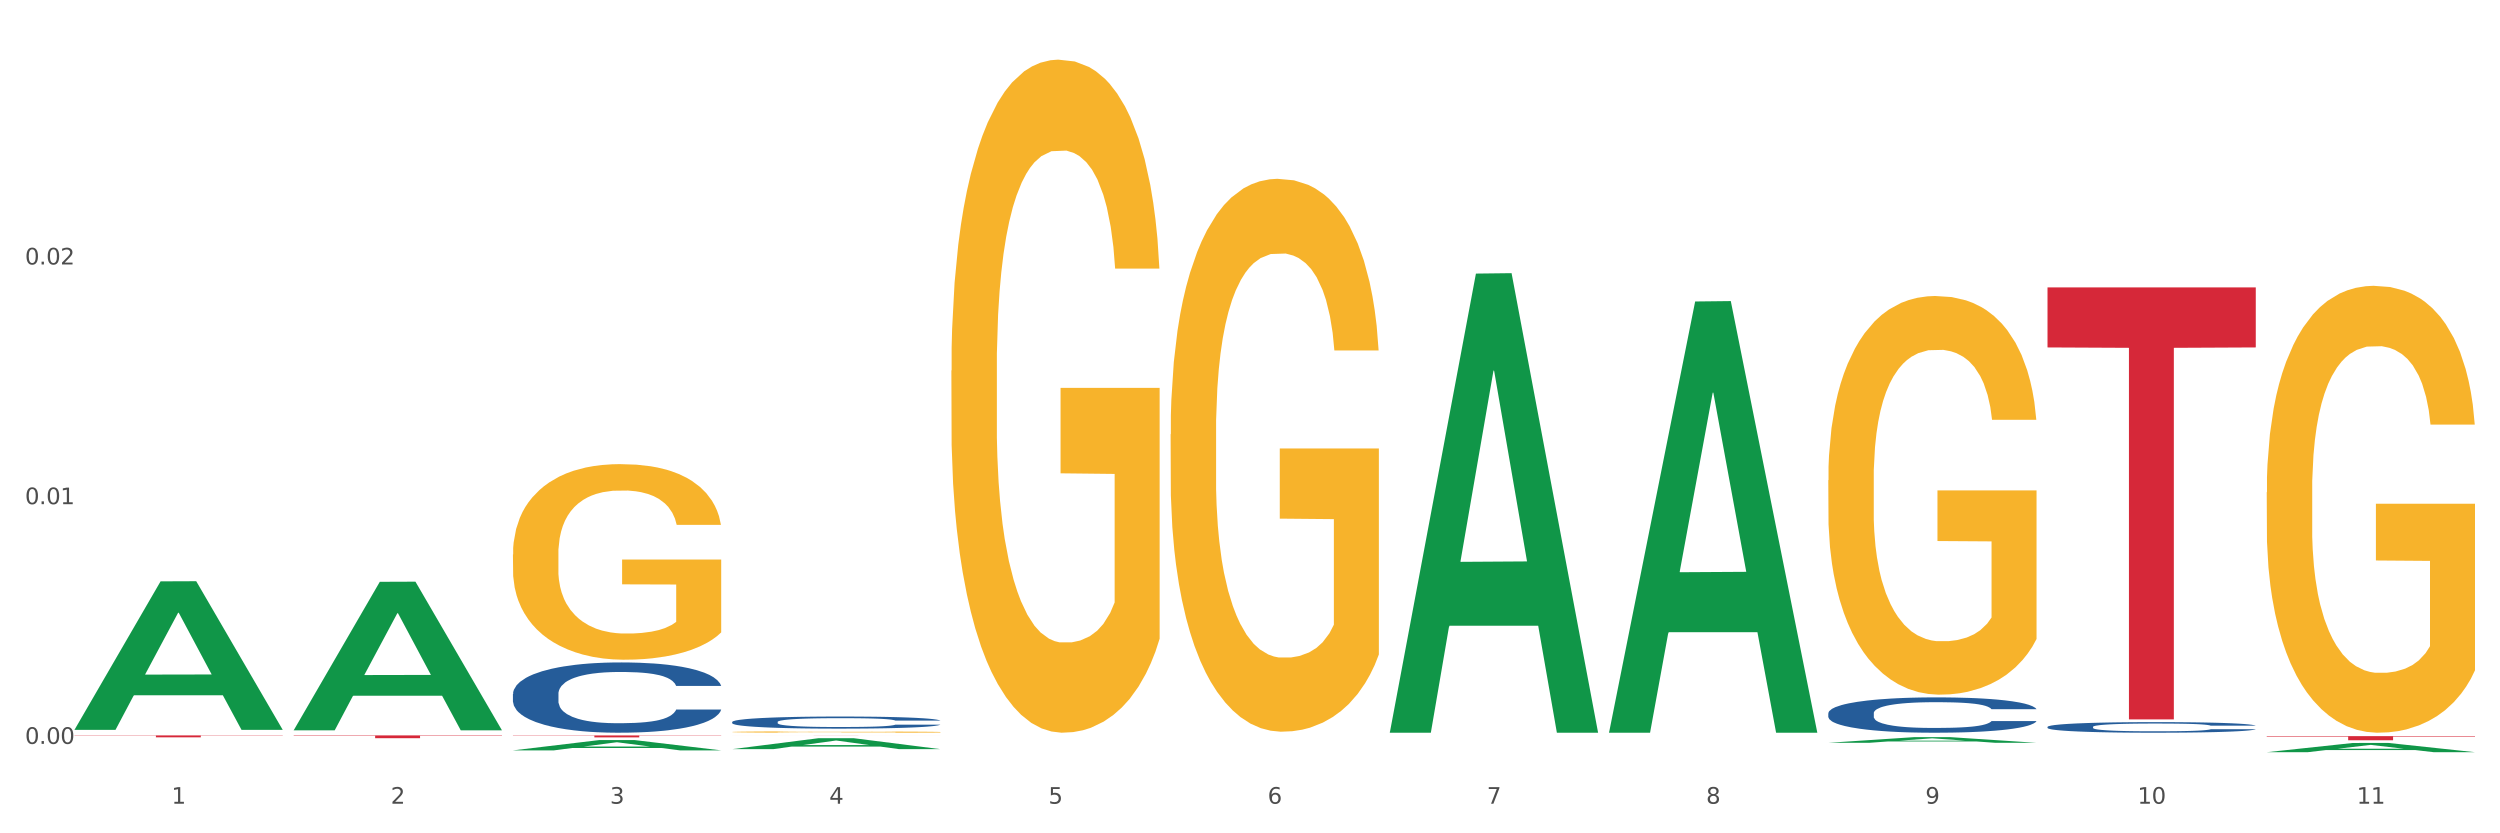 <?xml version="1.0" encoding="utf-8" standalone="no"?>
<!DOCTYPE svg PUBLIC "-//W3C//DTD SVG 1.1//EN"
  "http://www.w3.org/Graphics/SVG/1.1/DTD/svg11.dtd">
<svg xmlns:xlink="http://www.w3.org/1999/xlink" width="1080pt" height="360pt" viewBox="0 0 1080 360" xmlns="http://www.w3.org/2000/svg" version="1.1">
 <rect x="0" y="0" width="1080" height="360" fill="#333333" stroke="none"/>
 <defs>
  <style type="text/css">*{stroke-linejoin: round; stroke-linecap: butt}</style>
 </defs>
 <g id="figure_1">
  <g id="patch_1">
   <path d="M 0 360 
L 1080 360 
L 1080 0 
L 0 0 
z
" style="fill: #ffffff; stroke: #ffffff; stroke-linejoin: miter"/>
  </g>
  <g id="axes_1">
   <g id="matplotlib.axis_1">
    <g id="xtick_1">
     <g id="text_1">
      <!-- 1 -->
      <g style="fill: #4d4d4d" transform="translate(74.106 347.204) scale(0.096 -0.096)">
       <defs>
        <path id="DejaVuSans-31" d="M 794 531 
L 1825 531 
L 1825 4091 
L 703 3866 
L 703 4441 
L 1819 4666 
L 2450 4666 
L 2450 531 
L 3481 531 
L 3481 0 
L 794 0 
L 794 531 
z
" transform="scale(0.016)"/>
       </defs>
       <use xlink:href="#DejaVuSans-31"/>
      </g>
     </g>
    </g>
    <g id="xtick_2">
     <g id="text_2">
      <!-- 2 -->
      <g style="fill: #4d4d4d" transform="translate(168.812 347.204) scale(0.096 -0.096)">
       <defs>
        <path id="DejaVuSans-32" d="M 1228 531 
L 3431 531 
L 3431 0 
L 469 0 
L 469 531 
Q 828 903 1448 1529 
Q 2069 2156 2228 2338 
Q 2531 2678 2651 2914 
Q 2772 3150 2772 3378 
Q 2772 3750 2511 3984 
Q 2250 4219 1831 4219 
Q 1534 4219 1204 4116 
Q 875 4013 500 3803 
L 500 4441 
Q 881 4594 1212 4672 
Q 1544 4750 1819 4750 
Q 2544 4750 2975 4387 
Q 3406 4025 3406 3419 
Q 3406 3131 3298 2873 
Q 3191 2616 2906 2266 
Q 2828 2175 2409 1742 
Q 1991 1309 1228 531 
z
" transform="scale(0.016)"/>
       </defs>
       <use xlink:href="#DejaVuSans-32"/>
      </g>
     </g>
    </g>
    <g id="xtick_3">
     <g id="text_3">
      <!-- 3 -->
      <g style="fill: #4d4d4d" transform="translate(263.517 347.204) scale(0.096 -0.096)">
       <defs>
        <path id="DejaVuSans-33" d="M 2597 2516 
Q 3050 2419 3304 2112 
Q 3559 1806 3559 1356 
Q 3559 666 3084 287 
Q 2609 -91 1734 -91 
Q 1441 -91 1130 -33 
Q 819 25 488 141 
L 488 750 
Q 750 597 1062 519 
Q 1375 441 1716 441 
Q 2309 441 2620 675 
Q 2931 909 2931 1356 
Q 2931 1769 2642 2001 
Q 2353 2234 1838 2234 
L 1294 2234 
L 1294 2753 
L 1863 2753 
Q 2328 2753 2575 2939 
Q 2822 3125 2822 3475 
Q 2822 3834 2567 4026 
Q 2313 4219 1838 4219 
Q 1578 4219 1281 4162 
Q 984 4106 628 3988 
L 628 4550 
Q 988 4650 1302 4700 
Q 1616 4750 1894 4750 
Q 2613 4750 3031 4423 
Q 3450 4097 3450 3541 
Q 3450 3153 3228 2886 
Q 3006 2619 2597 2516 
z
" transform="scale(0.016)"/>
       </defs>
       <use xlink:href="#DejaVuSans-33"/>
      </g>
     </g>
    </g>
    <g id="xtick_4">
     <g id="text_4">
      <!-- 4 -->
      <g style="fill: #4d4d4d" transform="translate(358.223 347.204) scale(0.096 -0.096)">
       <defs>
        <path id="DejaVuSans-34" d="M 2419 4116 
L 825 1625 
L 2419 1625 
L 2419 4116 
z
M 2253 4666 
L 3047 4666 
L 3047 1625 
L 3713 1625 
L 3713 1100 
L 3047 1100 
L 3047 0 
L 2419 0 
L 2419 1100 
L 313 1100 
L 313 1709 
L 2253 4666 
z
" transform="scale(0.016)"/>
       </defs>
       <use xlink:href="#DejaVuSans-34"/>
      </g>
     </g>
    </g>
    <g id="xtick_5">
     <g id="text_5">
      <!-- 5 -->
      <g style="fill: #4d4d4d" transform="translate(452.928 347.204) scale(0.096 -0.096)">
       <defs>
        <path id="DejaVuSans-35" d="M 691 4666 
L 3169 4666 
L 3169 4134 
L 1269 4134 
L 1269 2991 
Q 1406 3038 1543 3061 
Q 1681 3084 1819 3084 
Q 2600 3084 3056 2656 
Q 3513 2228 3513 1497 
Q 3513 744 3044 326 
Q 2575 -91 1722 -91 
Q 1428 -91 1123 -41 
Q 819 9 494 109 
L 494 744 
Q 775 591 1075 516 
Q 1375 441 1709 441 
Q 2250 441 2565 725 
Q 2881 1009 2881 1497 
Q 2881 1984 2565 2268 
Q 2250 2553 1709 2553 
Q 1456 2553 1204 2497 
Q 953 2441 691 2322 
L 691 4666 
z
" transform="scale(0.016)"/>
       </defs>
       <use xlink:href="#DejaVuSans-35"/>
      </g>
     </g>
    </g>
    <g id="xtick_6">
     <g id="text_6">
      <!-- 6 -->
      <g style="fill: #4d4d4d" transform="translate(547.634 347.204) scale(0.096 -0.096)">
       <defs>
        <path id="DejaVuSans-36" d="M 2113 2584 
Q 1688 2584 1439 2293 
Q 1191 2003 1191 1497 
Q 1191 994 1439 701 
Q 1688 409 2113 409 
Q 2538 409 2786 701 
Q 3034 994 3034 1497 
Q 3034 2003 2786 2293 
Q 2538 2584 2113 2584 
z
M 3366 4563 
L 3366 3988 
Q 3128 4100 2886 4159 
Q 2644 4219 2406 4219 
Q 1781 4219 1451 3797 
Q 1122 3375 1075 2522 
Q 1259 2794 1537 2939 
Q 1816 3084 2150 3084 
Q 2853 3084 3261 2657 
Q 3669 2231 3669 1497 
Q 3669 778 3244 343 
Q 2819 -91 2113 -91 
Q 1303 -91 875 529 
Q 447 1150 447 2328 
Q 447 3434 972 4092 
Q 1497 4750 2381 4750 
Q 2619 4750 2861 4703 
Q 3103 4656 3366 4563 
z
" transform="scale(0.016)"/>
       </defs>
       <use xlink:href="#DejaVuSans-36"/>
      </g>
     </g>
    </g>
    <g id="xtick_7">
     <g id="text_7">
      <!-- 7 -->
      <g style="fill: #4d4d4d" transform="translate(642.339 347.204) scale(0.096 -0.096)">
       <defs>
        <path id="DejaVuSans-37" d="M 525 4666 
L 3525 4666 
L 3525 4397 
L 1831 0 
L 1172 0 
L 2766 4134 
L 525 4134 
L 525 4666 
z
" transform="scale(0.016)"/>
       </defs>
       <use xlink:href="#DejaVuSans-37"/>
      </g>
     </g>
    </g>
    <g id="xtick_8">
     <g id="text_8">
      <!-- 8 -->
      <g style="fill: #4d4d4d" transform="translate(737.044 347.204) scale(0.096 -0.096)">
       <defs>
        <path id="DejaVuSans-38" d="M 2034 2216 
Q 1584 2216 1326 1975 
Q 1069 1734 1069 1313 
Q 1069 891 1326 650 
Q 1584 409 2034 409 
Q 2484 409 2743 651 
Q 3003 894 3003 1313 
Q 3003 1734 2745 1975 
Q 2488 2216 2034 2216 
z
M 1403 2484 
Q 997 2584 770 2862 
Q 544 3141 544 3541 
Q 544 4100 942 4425 
Q 1341 4750 2034 4750 
Q 2731 4750 3128 4425 
Q 3525 4100 3525 3541 
Q 3525 3141 3298 2862 
Q 3072 2584 2669 2484 
Q 3125 2378 3379 2068 
Q 3634 1759 3634 1313 
Q 3634 634 3220 271 
Q 2806 -91 2034 -91 
Q 1263 -91 848 271 
Q 434 634 434 1313 
Q 434 1759 690 2068 
Q 947 2378 1403 2484 
z
M 1172 3481 
Q 1172 3119 1398 2916 
Q 1625 2713 2034 2713 
Q 2441 2713 2670 2916 
Q 2900 3119 2900 3481 
Q 2900 3844 2670 4047 
Q 2441 4250 2034 4250 
Q 1625 4250 1398 4047 
Q 1172 3844 1172 3481 
z
" transform="scale(0.016)"/>
       </defs>
       <use xlink:href="#DejaVuSans-38"/>
      </g>
     </g>
    </g>
    <g id="xtick_9">
     <g id="text_9">
      <!-- 9 -->
      <g style="fill: #4d4d4d" transform="translate(831.75 347.204) scale(0.096 -0.096)">
       <defs>
        <path id="DejaVuSans-39" d="M 703 97 
L 703 672 
Q 941 559 1184 500 
Q 1428 441 1663 441 
Q 2288 441 2617 861 
Q 2947 1281 2994 2138 
Q 2813 1869 2534 1725 
Q 2256 1581 1919 1581 
Q 1219 1581 811 2004 
Q 403 2428 403 3163 
Q 403 3881 828 4315 
Q 1253 4750 1959 4750 
Q 2769 4750 3195 4129 
Q 3622 3509 3622 2328 
Q 3622 1225 3098 567 
Q 2575 -91 1691 -91 
Q 1453 -91 1209 -44 
Q 966 3 703 97 
z
M 1959 2075 
Q 2384 2075 2632 2365 
Q 2881 2656 2881 3163 
Q 2881 3666 2632 3958 
Q 2384 4250 1959 4250 
Q 1534 4250 1286 3958 
Q 1038 3666 1038 3163 
Q 1038 2656 1286 2365 
Q 1534 2075 1959 2075 
z
" transform="scale(0.016)"/>
       </defs>
       <use xlink:href="#DejaVuSans-39"/>
      </g>
     </g>
    </g>
    <g id="xtick_10">
     <g id="text_10">
      <!-- 10 -->
      <g style="fill: #4d4d4d" transform="translate(923.401 347.204) scale(0.096 -0.096)">
       <defs>
        <path id="DejaVuSans-30" d="M 2034 4250 
Q 1547 4250 1301 3770 
Q 1056 3291 1056 2328 
Q 1056 1369 1301 889 
Q 1547 409 2034 409 
Q 2525 409 2770 889 
Q 3016 1369 3016 2328 
Q 3016 3291 2770 3770 
Q 2525 4250 2034 4250 
z
M 2034 4750 
Q 2819 4750 3233 4129 
Q 3647 3509 3647 2328 
Q 3647 1150 3233 529 
Q 2819 -91 2034 -91 
Q 1250 -91 836 529 
Q 422 1150 422 2328 
Q 422 3509 836 4129 
Q 1250 4750 2034 4750 
z
" transform="scale(0.016)"/>
       </defs>
       <use xlink:href="#DejaVuSans-31"/>
       <use xlink:href="#DejaVuSans-30" transform="translate(63.623 0)"/>
      </g>
     </g>
    </g>
    <g id="xtick_11">
     <g id="text_11">
      <!-- 11 -->
      <g style="fill: #4d4d4d" transform="translate(1018.107 347.204) scale(0.096 -0.096)">
       <use xlink:href="#DejaVuSans-31"/>
       <use xlink:href="#DejaVuSans-31" transform="translate(63.623 0)"/>
      </g>
     </g>
    </g>
    <g id="xtick_12"/>
    <g id="xtick_13"/>
    <g id="xtick_14"/>
    <g id="xtick_15"/>
    <g id="xtick_16"/>
    <g id="xtick_17"/>
    <g id="xtick_18"/>
    <g id="xtick_19"/>
    <g id="xtick_20"/>
    <g id="xtick_21"/>
   </g>
   <g id="matplotlib.axis_2">
    <g id="ytick_1">
     <g id="text_12">
      <!-- 0.00 -->
      <g style="fill: #4d4d4d" transform="translate(10.8 321.352) scale(0.096 -0.096)">
       <defs>
        <path id="DejaVuSans-2e" d="M 684 794 
L 1344 794 
L 1344 0 
L 684 0 
L 684 794 
z
" transform="scale(0.016)"/>
       </defs>
       <use xlink:href="#DejaVuSans-30"/>
       <use xlink:href="#DejaVuSans-2e" transform="translate(63.623 0)"/>
       <use xlink:href="#DejaVuSans-30" transform="translate(95.41 0)"/>
       <use xlink:href="#DejaVuSans-30" transform="translate(159.033 0)"/>
      </g>
     </g>
    </g>
    <g id="ytick_2">
     <g id="text_13">
      <!-- 0.01 -->
      <g style="fill: #4d4d4d" transform="translate(10.8 217.804) scale(0.096 -0.096)">
       <use xlink:href="#DejaVuSans-30"/>
       <use xlink:href="#DejaVuSans-2e" transform="translate(63.623 0)"/>
       <use xlink:href="#DejaVuSans-30" transform="translate(95.41 0)"/>
       <use xlink:href="#DejaVuSans-31" transform="translate(159.033 0)"/>
      </g>
     </g>
    </g>
    <g id="ytick_3">
     <g id="text_14">
      <!-- 0.02 -->
      <g style="fill: #4d4d4d" transform="translate(10.8 114.256) scale(0.096 -0.096)">
       <use xlink:href="#DejaVuSans-30"/>
       <use xlink:href="#DejaVuSans-2e" transform="translate(63.623 0)"/>
       <use xlink:href="#DejaVuSans-30" transform="translate(95.41 0)"/>
       <use xlink:href="#DejaVuSans-32" transform="translate(159.033 0)"/>
      </g>
     </g>
    </g>
    <g id="ytick_4"/>
    <g id="ytick_5"/>
    <g id="ytick_6"/>
   </g>
   <g id="PolyCollection_1">
    <path d="M 32.175 315.19 
L 32.268 315.129 
L 69.369 251.142 
L 84.766 251.082 
L 122.145 315.31 
L 104.337 315.31 
L 96.267 300.354 
L 57.96 300.354 
L 57.682 300.595 
L 49.891 315.31 
L 32.175 315.31 
L 32.175 315.19 
L 62.783 291.428 
L 91.444 291.368 
L 77.253 264.772 
L 77.067 264.651 
L 76.882 264.832 
L 62.691 291.368 
L 62.783 291.428 
L 32.175 315.19 
z
" clip-path="url(#pa85e291b92)" style="fill: #109648"/>
    <path d="M 410.997 160.128 
L 411.103 159.862 
L 411.103 150.303 
L 411.316 142.071 
L 412.378 122.154 
L 413.971 105.69 
L 415.14 96.927 
L 416.308 89.757 
L 417.689 82.587 
L 419.388 75.152 
L 422.469 64.264 
L 424.381 58.688 
L 426.718 52.846 
L 430.967 44.348 
L 434.047 39.568 
L 437.234 35.585 
L 442.439 30.805 
L 445.838 28.681 
L 449.449 27.087 
L 453.804 26.025 
L 457.097 25.759 
L 464.32 26.556 
L 470.481 28.946 
L 473.456 30.805 
L 477.28 33.992 
L 479.298 36.116 
L 482.591 40.365 
L 485.99 45.941 
L 488.327 50.721 
L 491.832 59.75 
L 494.488 68.779 
L 496.931 79.932 
L 498.205 87.633 
L 499.161 94.803 
L 500.011 103.035 
L 500.861 116.047 
L 481.741 116.047 
L 480.997 106.752 
L 479.829 97.989 
L 478.129 89.492 
L 476.642 84.181 
L 474.093 77.542 
L 471.756 73.293 
L 469.313 70.106 
L 466.339 67.451 
L 464.002 66.123 
L 460.709 65.061 
L 454.229 65.327 
L 449.874 67.451 
L 446.9 70.106 
L 444.988 72.496 
L 443.288 75.152 
L 441.376 78.87 
L 439.146 84.446 
L 437.552 89.492 
L 435.959 95.865 
L 434.684 102.238 
L 433.516 109.673 
L 432.56 117.64 
L 431.816 125.872 
L 431.179 135.963 
L 430.648 152.693 
L 430.648 189.073 
L 430.86 197.305 
L 431.392 208.193 
L 432.029 216.425 
L 433.091 226.25 
L 434.047 232.889 
L 435.853 242.449 
L 437.871 250.415 
L 439.464 255.461 
L 441.058 259.709 
L 443.82 265.552 
L 446.9 270.331 
L 449.556 273.253 
L 453.167 275.908 
L 455.61 276.97 
L 457.735 277.501 
L 462.94 277.501 
L 466.657 276.705 
L 470.8 274.846 
L 473.987 272.456 
L 476.642 269.535 
L 479.616 264.755 
L 481.528 260.241 
L 481.528 204.74 
L 458.16 204.475 
L 458.16 167.563 
L 500.967 167.563 
L 500.967 275.908 
L 499.161 281.485 
L 497.143 286.53 
L 495.019 291.044 
L 491.832 296.621 
L 488.008 301.932 
L 484.609 305.65 
L 480.997 308.836 
L 476.748 311.757 
L 471.225 314.413 
L 467.826 315.475 
L 463.577 316.272 
L 458.584 316.537 
L 454.229 316.006 
L 449.98 314.678 
L 445.519 312.288 
L 441.164 308.836 
L 437.871 305.384 
L 434.578 301.135 
L 431.073 295.559 
L 428.311 290.248 
L 426.187 285.468 
L 423.85 279.36 
L 421.3 271.394 
L 419.388 264.224 
L 417.689 256.788 
L 415.883 247.229 
L 414.608 238.997 
L 413.334 228.64 
L 412.59 220.939 
L 411.74 208.989 
L 411.103 192.26 
L 410.997 160.128 
z
" clip-path="url(#pa85e291b92)" style="fill: #f7b32b"/>
    <path d="M 505.702 187.62 
L 505.809 187.402 
L 505.809 179.549 
L 506.021 172.787 
L 507.083 156.427 
L 508.677 142.903 
L 509.845 135.704 
L 511.014 129.815 
L 512.394 123.925 
L 514.094 117.817 
L 517.174 108.874 
L 519.086 104.293 
L 521.423 99.494 
L 525.672 92.514 
L 528.753 88.587 
L 531.939 85.315 
L 537.144 81.389 
L 540.543 79.644 
L 544.155 78.335 
L 548.51 77.462 
L 551.803 77.244 
L 559.026 77.899 
L 565.187 79.862 
L 568.161 81.389 
L 571.985 84.006 
L 574.003 85.751 
L 577.296 89.242 
L 580.695 93.822 
L 583.032 97.749 
L 586.537 105.165 
L 589.193 112.582 
L 591.636 121.744 
L 592.911 128.07 
L 593.867 133.959 
L 594.717 140.721 
L 595.566 151.41 
L 576.446 151.41 
L 575.703 143.775 
L 574.534 136.577 
L 572.835 129.597 
L 571.348 125.234 
L 568.798 119.78 
L 566.461 116.29 
L 564.018 113.673 
L 561.044 111.491 
L 558.707 110.401 
L 555.414 109.528 
L 548.935 109.746 
L 544.58 111.491 
L 541.606 113.673 
L 539.694 115.636 
L 537.994 117.817 
L 536.082 120.871 
L 533.851 125.452 
L 532.258 129.597 
L 530.665 134.832 
L 529.39 140.067 
L 528.222 146.175 
L 527.266 152.719 
L 526.522 159.481 
L 525.885 167.77 
L 525.354 181.513 
L 525.354 211.397 
L 525.566 218.159 
L 526.097 227.103 
L 526.734 233.865 
L 527.797 241.936 
L 528.753 247.389 
L 530.558 255.242 
L 532.577 261.786 
L 534.17 265.931 
L 535.763 269.421 
L 538.525 274.22 
L 541.606 278.146 
L 544.261 280.546 
L 547.873 282.727 
L 550.316 283.6 
L 552.44 284.036 
L 557.645 284.036 
L 561.363 283.381 
L 565.505 281.855 
L 568.692 279.891 
L 571.348 277.492 
L 574.322 273.565 
L 576.234 269.857 
L 576.234 224.267 
L 552.865 224.049 
L 552.865 193.728 
L 595.673 193.728 
L 595.673 282.727 
L 593.867 287.308 
L 591.849 291.452 
L 589.724 295.161 
L 586.537 299.742 
L 582.713 304.104 
L 579.314 307.158 
L 575.703 309.776 
L 571.454 312.175 
L 565.93 314.357 
L 562.531 315.229 
L 558.282 315.884 
L 553.29 316.102 
L 548.935 315.665 
L 544.686 314.575 
L 540.225 312.612 
L 535.87 309.776 
L 532.577 306.94 
L 529.284 303.45 
L 525.778 298.869 
L 523.017 294.506 
L 520.892 290.58 
L 518.555 285.563 
L 516.006 279.019 
L 514.094 273.129 
L 512.394 267.021 
L 510.589 259.169 
L 509.314 252.406 
L 508.039 243.899 
L 507.296 237.573 
L 506.446 227.757 
L 505.809 214.015 
L 505.702 187.62 
z
" clip-path="url(#pa85e291b92)" style="fill: #f7b32b"/>
    <path d="M 789.819 207.456 
L 789.925 207.298 
L 789.925 201.636 
L 790.138 196.759 
L 791.2 184.962 
L 792.793 175.21 
L 793.962 170.019 
L 795.13 165.772 
L 796.511 161.525 
L 798.21 157.12 
L 801.291 150.671 
L 803.203 147.368 
L 805.54 143.907 
L 809.789 138.874 
L 812.869 136.043 
L 816.056 133.683 
L 821.261 130.852 
L 824.66 129.593 
L 828.271 128.65 
L 832.626 128.02 
L 835.919 127.863 
L 843.142 128.335 
L 849.303 129.751 
L 852.277 130.852 
L 856.101 132.739 
L 858.12 133.998 
L 861.413 136.514 
L 864.812 139.818 
L 867.149 142.649 
L 870.654 147.997 
L 873.309 153.345 
L 875.753 159.952 
L 877.027 164.513 
L 877.983 168.76 
L 878.833 173.637 
L 879.683 181.344 
L 860.563 181.344 
L 859.819 175.839 
L 858.651 170.648 
L 856.951 165.614 
L 855.464 162.469 
L 852.915 158.536 
L 850.578 156.019 
L 848.135 154.132 
L 845.161 152.559 
L 842.824 151.772 
L 839.531 151.143 
L 833.051 151.3 
L 828.696 152.559 
L 825.722 154.132 
L 823.81 155.547 
L 822.11 157.12 
L 820.198 159.323 
L 817.968 162.626 
L 816.374 165.614 
L 814.781 169.39 
L 813.506 173.165 
L 812.338 177.569 
L 811.382 182.288 
L 810.638 187.164 
L 810.001 193.142 
L 809.47 203.051 
L 809.47 224.601 
L 809.682 229.477 
L 810.213 235.926 
L 810.851 240.803 
L 811.913 246.623 
L 812.869 250.555 
L 814.675 256.218 
L 816.693 260.937 
L 818.286 263.925 
L 819.88 266.442 
L 822.641 269.903 
L 825.722 272.734 
L 828.377 274.464 
L 831.989 276.037 
L 834.432 276.666 
L 836.557 276.981 
L 841.761 276.981 
L 845.479 276.509 
L 849.622 275.408 
L 852.809 273.992 
L 855.464 272.262 
L 858.438 269.431 
L 860.35 266.757 
L 860.35 233.882 
L 836.981 233.724 
L 836.981 211.86 
L 879.789 211.86 
L 879.789 276.037 
L 877.983 279.34 
L 875.965 282.329 
L 873.841 285.003 
L 870.654 288.306 
L 866.83 291.452 
L 863.431 293.655 
L 859.819 295.542 
L 855.57 297.272 
L 850.047 298.845 
L 846.648 299.475 
L 842.399 299.946 
L 837.406 300.104 
L 833.051 299.789 
L 828.802 299.003 
L 824.341 297.587 
L 819.986 295.542 
L 816.693 293.497 
L 813.4 290.98 
L 809.895 287.677 
L 807.133 284.531 
L 805.009 281.7 
L 802.672 278.082 
L 800.122 273.363 
L 798.21 269.116 
L 796.511 264.712 
L 794.705 259.049 
L 793.43 254.173 
L 792.156 248.038 
L 791.412 243.477 
L 790.562 236.398 
L 789.925 226.489 
L 789.819 207.456 
z
" clip-path="url(#pa85e291b92)" style="fill: #f7b32b"/>
    <path d="M 979.23 212.684 
L 979.336 212.507 
L 979.336 206.16 
L 979.548 200.694 
L 980.611 187.469 
L 982.204 176.538 
L 983.372 170.719 
L 984.541 165.958 
L 985.922 161.197 
L 987.621 156.26 
L 990.702 149.031 
L 992.614 145.328 
L 994.951 141.449 
L 999.2 135.807 
L 1002.28 132.633 
L 1005.467 129.988 
L 1010.672 126.815 
L 1014.071 125.404 
L 1017.682 124.346 
L 1022.037 123.641 
L 1025.33 123.465 
L 1032.553 123.994 
L 1038.714 125.58 
L 1041.688 126.815 
L 1045.512 128.931 
L 1047.531 130.341 
L 1050.824 133.162 
L 1054.223 136.865 
L 1056.56 140.039 
L 1060.065 146.034 
L 1062.72 152.029 
L 1065.164 159.434 
L 1066.438 164.548 
L 1067.394 169.308 
L 1068.244 174.774 
L 1069.094 183.414 
L 1049.974 183.414 
L 1049.23 177.243 
L 1048.062 171.424 
L 1046.362 165.782 
L 1044.875 162.255 
L 1042.326 157.847 
L 1039.989 155.026 
L 1037.546 152.91 
L 1034.572 151.147 
L 1032.235 150.266 
L 1028.942 149.56 
L 1022.462 149.737 
L 1018.107 151.147 
L 1015.133 152.91 
L 1013.221 154.497 
L 1011.521 156.26 
L 1009.609 158.729 
L 1007.379 162.432 
L 1005.785 165.782 
L 1004.192 170.014 
L 1002.917 174.245 
L 1001.749 179.182 
L 1000.793 184.472 
L 1000.049 189.938 
L 999.412 196.638 
L 998.881 207.747 
L 998.881 231.903 
L 999.093 237.369 
L 999.624 244.598 
L 1000.262 250.064 
L 1001.324 256.588 
L 1002.28 260.996 
L 1004.086 267.343 
L 1006.104 272.633 
L 1007.697 275.983 
L 1009.291 278.804 
L 1012.052 282.683 
L 1015.133 285.857 
L 1017.788 287.797 
L 1021.4 289.56 
L 1023.843 290.265 
L 1025.968 290.618 
L 1031.172 290.618 
L 1034.89 290.089 
L 1039.033 288.855 
L 1042.22 287.268 
L 1044.875 285.328 
L 1047.849 282.154 
L 1049.761 279.157 
L 1049.761 242.306 
L 1026.392 242.129 
L 1026.392 217.621 
L 1069.2 217.621 
L 1069.2 289.56 
L 1067.394 293.263 
L 1065.376 296.613 
L 1063.252 299.61 
L 1060.065 303.313 
L 1056.241 306.84 
L 1052.842 309.308 
L 1049.23 311.424 
L 1044.981 313.363 
L 1039.458 315.127 
L 1036.059 315.832 
L 1031.81 316.361 
L 1026.817 316.537 
L 1022.462 316.185 
L 1018.213 315.303 
L 1013.752 313.716 
L 1009.397 311.424 
L 1006.104 309.132 
L 1002.811 306.311 
L 999.306 302.608 
L 996.544 299.081 
L 994.42 295.908 
L 992.083 291.852 
L 989.533 286.562 
L 987.621 281.802 
L 985.922 276.865 
L 984.116 270.517 
L 982.841 265.051 
L 981.567 258.175 
L 980.823 253.061 
L 979.973 245.127 
L 979.336 234.019 
L 979.23 212.684 
z
" clip-path="url(#pa85e291b92)" style="fill: #f7b32b"/>
    <path d="M 884.524 314.012 
L 884.631 314.008 
L 884.631 313.891 
L 884.95 313.732 
L 886.12 313.439 
L 887.608 313.217 
L 890.161 312.957 
L 891.543 312.848 
L 893.351 312.727 
L 897.073 312.53 
L 901.327 312.363 
L 904.305 312.27 
L 906.538 312.212 
L 911.537 312.107 
L 914.408 312.061 
L 917.386 312.023 
L 919.938 311.998 
L 924.192 311.969 
L 927.595 311.956 
L 931.53 311.952 
L 934.827 311.956 
L 939.187 311.973 
L 945.568 312.023 
L 948.014 312.053 
L 951.311 312.103 
L 954.714 312.17 
L 957.479 312.237 
L 960.669 312.333 
L 963.966 312.459 
L 967.157 312.618 
L 969.39 312.765 
L 971.198 312.919 
L 972.793 313.108 
L 973.963 313.313 
L 974.495 313.485 
L 955.033 313.485 
L 954.501 313.33 
L 953.438 313.162 
L 952.374 313.049 
L 951.204 312.957 
L 949.396 312.852 
L 947.801 312.785 
L 945.143 312.706 
L 942.697 312.656 
L 940.676 312.626 
L 938.23 312.601 
L 933.019 312.576 
L 929.297 312.576 
L 926.957 312.584 
L 924.086 312.605 
L 921.64 312.635 
L 918.768 312.685 
L 916.535 312.739 
L 914.302 312.811 
L 913.026 312.861 
L 911.111 312.953 
L 909.835 313.028 
L 908.134 313.158 
L 907.176 313.25 
L 905.475 313.489 
L 904.73 313.665 
L 904.411 313.786 
L 904.199 313.92 
L 904.199 314.573 
L 904.837 314.867 
L 905.368 314.992 
L 906.219 315.135 
L 907.814 315.319 
L 910.154 315.499 
L 912.6 315.629 
L 914.621 315.708 
L 916.535 315.767 
L 918.449 315.813 
L 920.789 315.855 
L 922.703 315.88 
L 925.575 315.905 
L 928.978 315.918 
L 931.636 315.918 
L 937.06 315.897 
L 939.506 315.876 
L 941.846 315.846 
L 944.398 315.8 
L 946.419 315.75 
L 947.589 315.712 
L 949.503 315.633 
L 950.992 315.549 
L 952.268 315.453 
L 953.119 315.369 
L 954.076 315.243 
L 954.82 315.101 
L 955.033 315.026 
L 974.495 315.026 
L 974.069 315.176 
L 973.325 315.323 
L 971.836 315.52 
L 970.666 315.633 
L 968.858 315.771 
L 966.944 315.888 
L 964.285 316.018 
L 961.839 316.114 
L 959.287 316.198 
L 956.522 316.273 
L 951.523 316.378 
L 949.715 316.407 
L 945.887 316.458 
L 942.909 316.487 
L 938.549 316.516 
L 934.082 316.533 
L 929.403 316.537 
L 925.256 316.529 
L 920.683 316.504 
L 917.811 316.479 
L 914.621 316.441 
L 910.899 316.382 
L 907.389 316.311 
L 904.092 316.227 
L 901.008 316.131 
L 898.137 316.022 
L 894.415 315.842 
L 891.65 315.666 
L 889.629 315.503 
L 888.246 315.365 
L 886.864 315.189 
L 886.12 315.068 
L 884.95 314.774 
L 884.524 314.502 
L 884.524 314.012 
z
" clip-path="url(#pa85e291b92)" style="fill: #255c99"/>
    <path d="M 789.819 308.131 
L 789.925 308.117 
L 789.925 307.726 
L 790.244 307.197 
L 791.414 306.221 
L 792.903 305.482 
L 795.455 304.617 
L 796.838 304.255 
L 798.646 303.851 
L 802.368 303.195 
L 806.622 302.638 
L 809.6 302.331 
L 811.833 302.136 
L 816.831 301.787 
L 819.703 301.634 
L 822.68 301.509 
L 825.233 301.425 
L 829.487 301.327 
L 832.89 301.285 
L 836.825 301.272 
L 840.121 301.285 
L 844.482 301.341 
L 850.862 301.509 
L 853.308 301.606 
L 856.605 301.773 
L 860.008 301.996 
L 862.773 302.22 
L 865.964 302.54 
L 869.261 302.958 
L 872.451 303.488 
L 874.684 303.976 
L 876.492 304.492 
L 878.087 305.119 
L 879.257 305.802 
L 879.789 306.374 
L 860.327 306.374 
L 859.796 305.858 
L 858.732 305.301 
L 857.669 304.924 
L 856.499 304.617 
L 854.691 304.269 
L 853.096 304.046 
L 850.437 303.781 
L 847.991 303.614 
L 845.97 303.516 
L 843.524 303.432 
L 838.313 303.349 
L 834.591 303.349 
L 832.252 303.377 
L 829.38 303.446 
L 826.934 303.544 
L 824.063 303.711 
L 821.83 303.892 
L 819.596 304.129 
L 818.32 304.297 
L 816.406 304.603 
L 815.13 304.854 
L 813.428 305.287 
L 812.471 305.593 
L 810.769 306.388 
L 810.025 306.974 
L 809.706 307.378 
L 809.493 307.824 
L 809.493 309.999 
L 810.131 310.975 
L 810.663 311.393 
L 811.514 311.867 
L 813.109 312.48 
L 815.449 313.08 
L 817.895 313.512 
L 819.915 313.777 
L 821.83 313.972 
L 823.744 314.125 
L 826.083 314.265 
L 827.998 314.348 
L 830.869 314.432 
L 834.272 314.474 
L 836.931 314.474 
L 842.355 314.404 
L 844.801 314.335 
L 847.14 314.237 
L 849.693 314.084 
L 851.713 313.916 
L 852.883 313.791 
L 854.797 313.526 
L 856.286 313.247 
L 857.562 312.926 
L 858.413 312.648 
L 859.37 312.229 
L 860.115 311.755 
L 860.327 311.504 
L 879.789 311.504 
L 879.364 312.006 
L 878.619 312.494 
L 877.13 313.149 
L 875.961 313.526 
L 874.153 313.986 
L 872.238 314.376 
L 869.58 314.809 
L 867.134 315.129 
L 864.581 315.408 
L 861.816 315.659 
L 856.818 316.007 
L 855.01 316.105 
L 851.181 316.272 
L 848.204 316.37 
L 843.843 316.468 
L 839.377 316.523 
L 834.698 316.537 
L 830.55 316.509 
L 825.977 316.426 
L 823.106 316.342 
L 819.915 316.217 
L 816.193 316.021 
L 812.684 315.784 
L 809.387 315.506 
L 806.303 315.185 
L 803.431 314.822 
L 799.709 314.223 
L 796.944 313.637 
L 794.924 313.094 
L 793.541 312.634 
L 792.158 312.048 
L 791.414 311.644 
L 790.244 310.668 
L 789.819 309.762 
L 789.819 308.131 
z
" clip-path="url(#pa85e291b92)" style="fill: #255c99"/>
    <path d="M 316.291 311.893 
L 316.398 311.888 
L 316.398 311.754 
L 316.717 311.572 
L 317.887 311.238 
L 319.376 310.984 
L 321.928 310.688 
L 323.31 310.564 
L 325.118 310.425 
L 328.84 310.201 
L 333.094 310.01 
L 336.072 309.904 
L 338.305 309.838 
L 343.304 309.718 
L 346.175 309.665 
L 349.153 309.622 
L 351.705 309.594 
L 355.959 309.56 
L 359.362 309.546 
L 363.297 309.541 
L 366.594 309.546 
L 370.954 309.565 
L 377.335 309.622 
L 379.781 309.656 
L 383.078 309.713 
L 386.481 309.79 
L 389.246 309.866 
L 392.436 309.976 
L 395.733 310.119 
L 398.924 310.301 
L 401.157 310.468 
L 402.965 310.645 
L 404.56 310.86 
L 405.73 311.094 
L 406.262 311.29 
L 386.8 311.29 
L 386.268 311.114 
L 385.205 310.922 
L 384.141 310.793 
L 382.971 310.688 
L 381.164 310.569 
L 379.568 310.492 
L 376.91 310.401 
L 374.464 310.344 
L 372.443 310.311 
L 369.997 310.282 
L 364.786 310.253 
L 361.064 310.253 
L 358.724 310.263 
L 355.853 310.287 
L 353.407 310.32 
L 350.535 310.378 
L 348.302 310.44 
L 346.069 310.521 
L 344.793 310.578 
L 342.878 310.683 
L 341.602 310.769 
L 339.901 310.918 
L 338.944 311.023 
L 337.242 311.295 
L 336.498 311.496 
L 336.178 311.634 
L 335.966 311.787 
L 335.966 312.533 
L 336.604 312.867 
L 337.136 313.011 
L 337.986 313.173 
L 339.582 313.384 
L 341.921 313.589 
L 344.367 313.737 
L 346.388 313.828 
L 348.302 313.895 
L 350.216 313.948 
L 352.556 313.995 
L 354.47 314.024 
L 357.342 314.053 
L 360.745 314.067 
L 363.403 314.067 
L 368.827 314.043 
L 371.273 314.019 
L 373.613 313.986 
L 376.165 313.933 
L 378.186 313.876 
L 379.356 313.833 
L 381.27 313.742 
L 382.759 313.646 
L 384.035 313.537 
L 384.886 313.441 
L 385.843 313.298 
L 386.587 313.135 
L 386.8 313.049 
L 406.262 313.049 
L 405.836 313.221 
L 405.092 313.388 
L 403.603 313.613 
L 402.433 313.742 
L 400.625 313.9 
L 398.711 314.034 
L 396.052 314.182 
L 393.606 314.292 
L 391.054 314.387 
L 388.289 314.473 
L 383.291 314.593 
L 381.483 314.626 
L 377.654 314.684 
L 374.676 314.717 
L 370.316 314.75 
L 365.849 314.77 
L 361.17 314.774 
L 357.023 314.765 
L 352.45 314.736 
L 349.578 314.707 
L 346.388 314.664 
L 342.666 314.597 
L 339.156 314.516 
L 335.859 314.421 
L 332.775 314.311 
L 329.904 314.186 
L 326.182 313.981 
L 323.417 313.78 
L 321.396 313.594 
L 320.014 313.436 
L 318.631 313.235 
L 317.887 313.097 
L 316.717 312.762 
L 316.291 312.452 
L 316.291 311.893 
z
" clip-path="url(#pa85e291b92)" style="fill: #255c99"/>
    <path d="M 221.586 299.814 
L 221.692 299.786 
L 221.692 299.01 
L 222.011 297.956 
L 223.181 296.014 
L 224.67 294.545 
L 227.222 292.825 
L 228.605 292.104 
L 230.413 291.3 
L 234.135 289.996 
L 238.389 288.887 
L 241.367 288.277 
L 243.6 287.889 
L 248.598 287.195 
L 251.47 286.89 
L 254.447 286.64 
L 257 286.474 
L 261.254 286.28 
L 264.657 286.197 
L 268.592 286.169 
L 271.888 286.197 
L 276.249 286.308 
L 282.63 286.64 
L 285.076 286.835 
L 288.372 287.167 
L 291.775 287.611 
L 294.541 288.055 
L 297.731 288.693 
L 301.028 289.525 
L 304.218 290.579 
L 306.451 291.549 
L 308.259 292.575 
L 309.855 293.823 
L 311.024 295.182 
L 311.556 296.319 
L 292.095 296.319 
L 291.563 295.293 
L 290.499 294.184 
L 289.436 293.435 
L 288.266 292.825 
L 286.458 292.132 
L 284.863 291.688 
L 282.204 291.161 
L 279.758 290.828 
L 277.738 290.634 
L 275.292 290.468 
L 270.081 290.301 
L 266.358 290.301 
L 264.019 290.357 
L 261.147 290.495 
L 258.701 290.69 
L 255.83 291.022 
L 253.597 291.383 
L 251.363 291.854 
L 250.087 292.187 
L 248.173 292.797 
L 246.897 293.297 
L 245.195 294.156 
L 244.238 294.766 
L 242.536 296.347 
L 241.792 297.512 
L 241.473 298.316 
L 241.26 299.204 
L 241.26 303.53 
L 241.898 305.472 
L 242.43 306.304 
L 243.281 307.247 
L 244.876 308.467 
L 247.216 309.659 
L 249.662 310.519 
L 251.682 311.046 
L 253.597 311.434 
L 255.511 311.739 
L 257.851 312.017 
L 259.765 312.183 
L 262.636 312.349 
L 266.039 312.433 
L 268.698 312.433 
L 274.122 312.294 
L 276.568 312.155 
L 278.907 311.961 
L 281.46 311.656 
L 283.48 311.323 
L 284.65 311.074 
L 286.564 310.547 
L 288.053 309.992 
L 289.329 309.354 
L 290.18 308.8 
L 291.137 307.968 
L 291.882 307.025 
L 292.095 306.525 
L 311.556 306.525 
L 311.131 307.524 
L 310.386 308.495 
L 308.897 309.798 
L 307.728 310.547 
L 305.92 311.462 
L 304.005 312.239 
L 301.347 313.098 
L 298.901 313.736 
L 296.348 314.291 
L 293.583 314.79 
L 288.585 315.483 
L 286.777 315.677 
L 282.949 316.01 
L 279.971 316.204 
L 275.611 316.399 
L 271.144 316.509 
L 266.465 316.537 
L 262.317 316.482 
L 257.744 316.315 
L 254.873 316.149 
L 251.682 315.899 
L 247.96 315.511 
L 244.451 315.04 
L 241.154 314.485 
L 238.07 313.847 
L 235.198 313.126 
L 231.476 311.933 
L 228.711 310.769 
L 226.691 309.687 
L 225.308 308.772 
L 223.926 307.607 
L 223.181 306.803 
L 222.011 304.861 
L 221.586 303.059 
L 221.586 299.814 
z
" clip-path="url(#pa85e291b92)" style="fill: #255c99"/>
    <path d="M 32.175 317.705 
L 122.145 317.705 
L 122.145 317.82 
L 86.754 317.821 
L 86.754 318.535 
L 67.353 318.535 
L 67.353 317.821 
L 32.175 317.82 
L 32.175 317.706 
L 32.175 317.705 
z
" clip-path="url(#pa85e291b92)" style="fill: #d62839"/>
    <path d="M 126.88 317.705 
L 216.851 317.705 
L 216.851 317.873 
L 181.46 317.874 
L 181.46 318.911 
L 162.058 318.911 
L 162.058 317.874 
L 126.88 317.873 
L 126.88 317.706 
L 126.88 317.705 
z
" clip-path="url(#pa85e291b92)" style="fill: #d62839"/>
    <path d="M 221.586 317.705 
L 311.556 317.705 
L 311.556 317.823 
L 276.165 317.823 
L 276.165 318.552 
L 256.764 318.552 
L 256.764 317.823 
L 221.586 317.823 
L 221.586 317.706 
L 221.586 317.705 
z
" clip-path="url(#pa85e291b92)" style="fill: #d62839"/>
    <path d="M 316.291 317.705 
L 406.262 317.705 
L 406.262 317.71 
L 370.871 317.71 
L 370.871 317.743 
L 351.469 317.743 
L 351.469 317.71 
L 316.291 317.71 
L 316.291 317.705 
L 316.291 317.705 
z
" clip-path="url(#pa85e291b92)" style="fill: #d62839"/>
    <path d="M 884.524 124.154 
L 974.495 124.154 
L 974.495 150.089 
L 939.103 150.265 
L 939.103 310.784 
L 919.702 310.784 
L 919.702 150.265 
L 884.524 150.089 
L 884.524 124.329 
L 884.524 124.154 
z
" clip-path="url(#pa85e291b92)" style="fill: #d62839"/>
    <path d="M 979.23 317.996 
L 1069.2 317.996 
L 1069.2 318.245 
L 1033.809 318.247 
L 1033.809 319.79 
L 1014.408 319.79 
L 1014.408 318.247 
L 979.23 318.245 
L 979.23 317.997 
L 979.23 317.996 
z
" clip-path="url(#pa85e291b92)" style="fill: #d62839"/>
    <path d="M 316.291 316.217 
L 316.398 316.217 
L 316.398 316.197 
L 316.61 316.18 
L 317.672 316.139 
L 319.266 316.106 
L 320.434 316.088 
L 321.603 316.073 
L 322.983 316.058 
L 324.683 316.043 
L 327.763 316.021 
L 329.675 316.009 
L 332.012 315.998 
L 336.261 315.98 
L 339.342 315.97 
L 342.528 315.962 
L 347.733 315.952 
L 351.132 315.948 
L 354.744 315.945 
L 359.099 315.943 
L 362.392 315.942 
L 369.615 315.944 
L 375.776 315.949 
L 378.75 315.952 
L 382.574 315.959 
L 384.592 315.963 
L 387.885 315.972 
L 391.284 315.983 
L 393.621 315.993 
L 397.127 316.012 
L 399.782 316.03 
L 402.225 316.053 
L 403.5 316.069 
L 404.456 316.083 
L 405.306 316.1 
L 406.155 316.127 
L 387.035 316.127 
L 386.292 316.108 
L 385.123 316.09 
L 383.424 316.073 
L 381.937 316.062 
L 379.387 316.048 
L 377.051 316.039 
L 374.607 316.033 
L 371.633 316.027 
L 369.296 316.025 
L 366.003 316.023 
L 359.524 316.023 
L 355.169 316.027 
L 352.195 316.033 
L 350.283 316.038 
L 348.583 316.043 
L 346.671 316.051 
L 344.44 316.062 
L 342.847 316.073 
L 341.254 316.086 
L 339.979 316.099 
L 338.811 316.114 
L 337.855 316.13 
L 337.111 316.147 
L 336.474 316.168 
L 335.943 316.202 
L 335.943 316.276 
L 336.155 316.293 
L 336.686 316.315 
L 337.323 316.332 
L 338.386 316.352 
L 339.342 316.366 
L 341.147 316.386 
L 343.166 316.402 
L 344.759 316.412 
L 346.352 316.421 
L 349.114 316.433 
L 352.195 316.443 
L 354.85 316.449 
L 358.462 316.454 
L 360.905 316.456 
L 363.029 316.457 
L 368.234 316.457 
L 371.952 316.456 
L 376.095 316.452 
L 379.281 316.447 
L 381.937 316.441 
L 384.911 316.431 
L 386.823 316.422 
L 386.823 316.308 
L 363.454 316.308 
L 363.454 316.232 
L 406.262 316.232 
L 406.262 316.454 
L 404.456 316.465 
L 402.438 316.476 
L 400.313 316.485 
L 397.127 316.496 
L 393.303 316.507 
L 389.903 316.515 
L 386.292 316.521 
L 382.043 316.527 
L 376.519 316.533 
L 373.12 316.535 
L 368.871 316.537 
L 363.879 316.537 
L 359.524 316.536 
L 355.275 316.533 
L 350.814 316.529 
L 346.459 316.521 
L 343.166 316.514 
L 339.873 316.506 
L 336.367 316.494 
L 333.606 316.483 
L 331.481 316.474 
L 329.144 316.461 
L 326.595 316.445 
L 324.683 316.43 
L 322.983 316.415 
L 321.178 316.395 
L 319.903 316.379 
L 318.628 316.357 
L 317.885 316.342 
L 317.035 316.317 
L 316.398 316.283 
L 316.291 316.217 
z
" clip-path="url(#pa85e291b92)" style="fill: #f7b32b"/>
    <path d="M 221.586 239.548 
L 221.692 239.47 
L 221.692 236.692 
L 221.905 234.3 
L 222.967 228.512 
L 224.56 223.728 
L 225.729 221.181 
L 226.897 219.097 
L 228.278 217.014 
L 229.978 214.853 
L 233.058 211.689 
L 234.97 210.068 
L 237.307 208.371 
L 241.556 205.901 
L 244.636 204.512 
L 247.823 203.354 
L 253.028 201.965 
L 256.427 201.348 
L 260.038 200.885 
L 264.394 200.576 
L 267.686 200.499 
L 274.91 200.731 
L 281.07 201.425 
L 284.045 201.965 
L 287.869 202.891 
L 289.887 203.509 
L 293.18 204.744 
L 296.579 206.364 
L 298.916 207.753 
L 302.421 210.377 
L 305.077 213.001 
L 307.52 216.242 
L 308.794 218.48 
L 309.75 220.564 
L 310.6 222.956 
L 311.45 226.737 
L 292.33 226.737 
L 291.586 224.036 
L 290.418 221.49 
L 288.718 219.02 
L 287.231 217.477 
L 284.682 215.547 
L 282.345 214.313 
L 279.902 213.387 
L 276.928 212.615 
L 274.591 212.229 
L 271.298 211.92 
L 264.818 211.998 
L 260.463 212.615 
L 257.489 213.387 
L 255.577 214.081 
L 253.878 214.853 
L 251.966 215.933 
L 249.735 217.554 
L 248.142 219.02 
L 246.548 220.872 
L 245.274 222.724 
L 244.105 224.885 
L 243.149 227.2 
L 242.406 229.593 
L 241.768 232.525 
L 241.237 237.387 
L 241.237 247.959 
L 241.45 250.352 
L 241.981 253.516 
L 242.618 255.908 
L 243.68 258.763 
L 244.636 260.692 
L 246.442 263.471 
L 248.46 265.786 
L 250.054 267.252 
L 251.647 268.487 
L 254.409 270.184 
L 257.489 271.574 
L 260.145 272.422 
L 263.756 273.194 
L 266.199 273.503 
L 268.324 273.657 
L 273.529 273.657 
L 277.246 273.426 
L 281.389 272.885 
L 284.576 272.191 
L 287.231 271.342 
L 290.206 269.953 
L 292.118 268.641 
L 292.118 252.512 
L 268.749 252.435 
L 268.749 241.708 
L 311.556 241.708 
L 311.556 273.194 
L 309.75 274.815 
L 307.732 276.281 
L 305.608 277.593 
L 302.421 279.213 
L 298.597 280.757 
L 295.198 281.837 
L 291.586 282.763 
L 287.338 283.612 
L 281.814 284.384 
L 278.415 284.693 
L 274.166 284.924 
L 269.174 285.001 
L 264.818 284.847 
L 260.57 284.461 
L 256.108 283.767 
L 251.753 282.763 
L 248.46 281.76 
L 245.167 280.525 
L 241.662 278.905 
L 238.9 277.361 
L 236.776 275.972 
L 234.439 274.197 
L 231.89 271.882 
L 229.978 269.799 
L 228.278 267.638 
L 226.472 264.86 
L 225.198 262.467 
L 223.923 259.458 
L 223.179 257.22 
L 222.33 253.747 
L 221.692 248.885 
L 221.586 239.548 
z
" clip-path="url(#pa85e291b92)" style="fill: #f7b32b"/>
    <path d="M 126.88 315.38 
L 126.973 315.32 
L 164.074 251.34 
L 179.471 251.28 
L 216.851 315.501 
L 199.042 315.501 
L 190.973 300.546 
L 152.666 300.546 
L 152.387 300.787 
L 144.596 315.501 
L 126.88 315.501 
L 126.88 315.38 
L 157.489 291.622 
L 186.15 291.561 
L 171.958 264.968 
L 171.773 264.848 
L 171.587 265.029 
L 157.396 291.561 
L 157.489 291.622 
L 126.88 315.38 
z
" clip-path="url(#pa85e291b92)" style="fill: #109648"/>
    <path d="M 221.586 324.155 
L 221.679 324.151 
L 258.78 319.723 
L 274.177 319.719 
L 311.556 324.163 
L 293.748 324.163 
L 285.678 323.128 
L 247.371 323.128 
L 247.093 323.145 
L 239.302 324.163 
L 221.586 324.163 
L 221.586 324.155 
L 252.194 322.511 
L 280.855 322.507 
L 266.664 320.667 
L 266.478 320.658 
L 266.293 320.671 
L 252.102 322.507 
L 252.194 322.511 
L 221.586 324.155 
z
" clip-path="url(#pa85e291b92)" style="fill: #109648"/>
    <path d="M 316.291 323.63 
L 316.384 323.626 
L 353.485 318.915 
L 368.882 318.911 
L 406.262 323.639 
L 388.453 323.639 
L 380.384 322.538 
L 342.077 322.538 
L 341.798 322.556 
L 334.007 323.639 
L 316.291 323.639 
L 316.291 323.63 
L 346.9 321.881 
L 375.56 321.876 
L 361.369 319.918 
L 361.184 319.909 
L 360.998 319.923 
L 346.807 321.876 
L 346.9 321.881 
L 316.291 323.63 
z
" clip-path="url(#pa85e291b92)" style="fill: #109648"/>
    <path d="M 600.408 316.164 
L 600.501 315.978 
L 637.602 118.19 
L 652.999 118.003 
L 690.378 316.537 
L 672.57 316.537 
L 664.5 270.306 
L 626.193 270.306 
L 625.915 271.051 
L 618.124 316.537 
L 600.408 316.537 
L 600.408 316.164 
L 631.016 242.716 
L 659.677 242.53 
L 645.486 160.32 
L 645.3 159.947 
L 645.115 160.506 
L 630.924 242.53 
L 631.016 242.716 
L 600.408 316.164 
z
" clip-path="url(#pa85e291b92)" style="fill: #109648"/>
    <path d="M 695.113 316.187 
L 695.206 316.012 
L 732.307 130.239 
L 747.704 130.064 
L 785.084 316.537 
L 767.275 316.537 
L 759.206 273.114 
L 720.899 273.114 
L 720.62 273.815 
L 712.829 316.537 
L 695.113 316.537 
L 695.113 316.187 
L 725.722 247.201 
L 754.382 247.026 
L 740.191 169.81 
L 740.006 169.46 
L 739.82 169.985 
L 725.629 247.026 
L 725.722 247.201 
L 695.113 316.187 
z
" clip-path="url(#pa85e291b92)" style="fill: #109648"/>
    <path d="M 789.819 320.889 
L 789.912 320.887 
L 827.013 318.437 
L 842.41 318.435 
L 879.789 320.894 
L 861.981 320.894 
L 853.911 320.321 
L 815.604 320.321 
L 815.326 320.331 
L 807.535 320.894 
L 789.819 320.894 
L 789.819 320.889 
L 820.427 319.98 
L 849.088 319.977 
L 834.897 318.959 
L 834.711 318.955 
L 834.526 318.961 
L 820.335 319.977 
L 820.427 319.98 
L 789.819 320.889 
z
" clip-path="url(#pa85e291b92)" style="fill: #109648"/>
    <path d="M 979.23 324.942 
L 979.323 324.938 
L 1016.424 320.962 
L 1031.821 320.958 
L 1069.2 324.95 
L 1051.391 324.95 
L 1043.322 324.02 
L 1005.015 324.02 
L 1004.737 324.035 
L 996.946 324.95 
L 979.23 324.95 
L 979.23 324.942 
L 1009.838 323.465 
L 1038.499 323.462 
L 1024.308 321.809 
L 1024.122 321.801 
L 1023.937 321.812 
L 1009.745 323.462 
L 1009.838 323.465 
L 979.23 324.942 
z
" clip-path="url(#pa85e291b92)" style="fill: #109648"/>
   </g>
  </g>
 </g>
 <defs>
  <clipPath id="pa85e291b92">
   <rect x="32.175" y="10.8" width="1037.025" height="329.109"/>
  </clipPath>
 </defs>
</svg>
